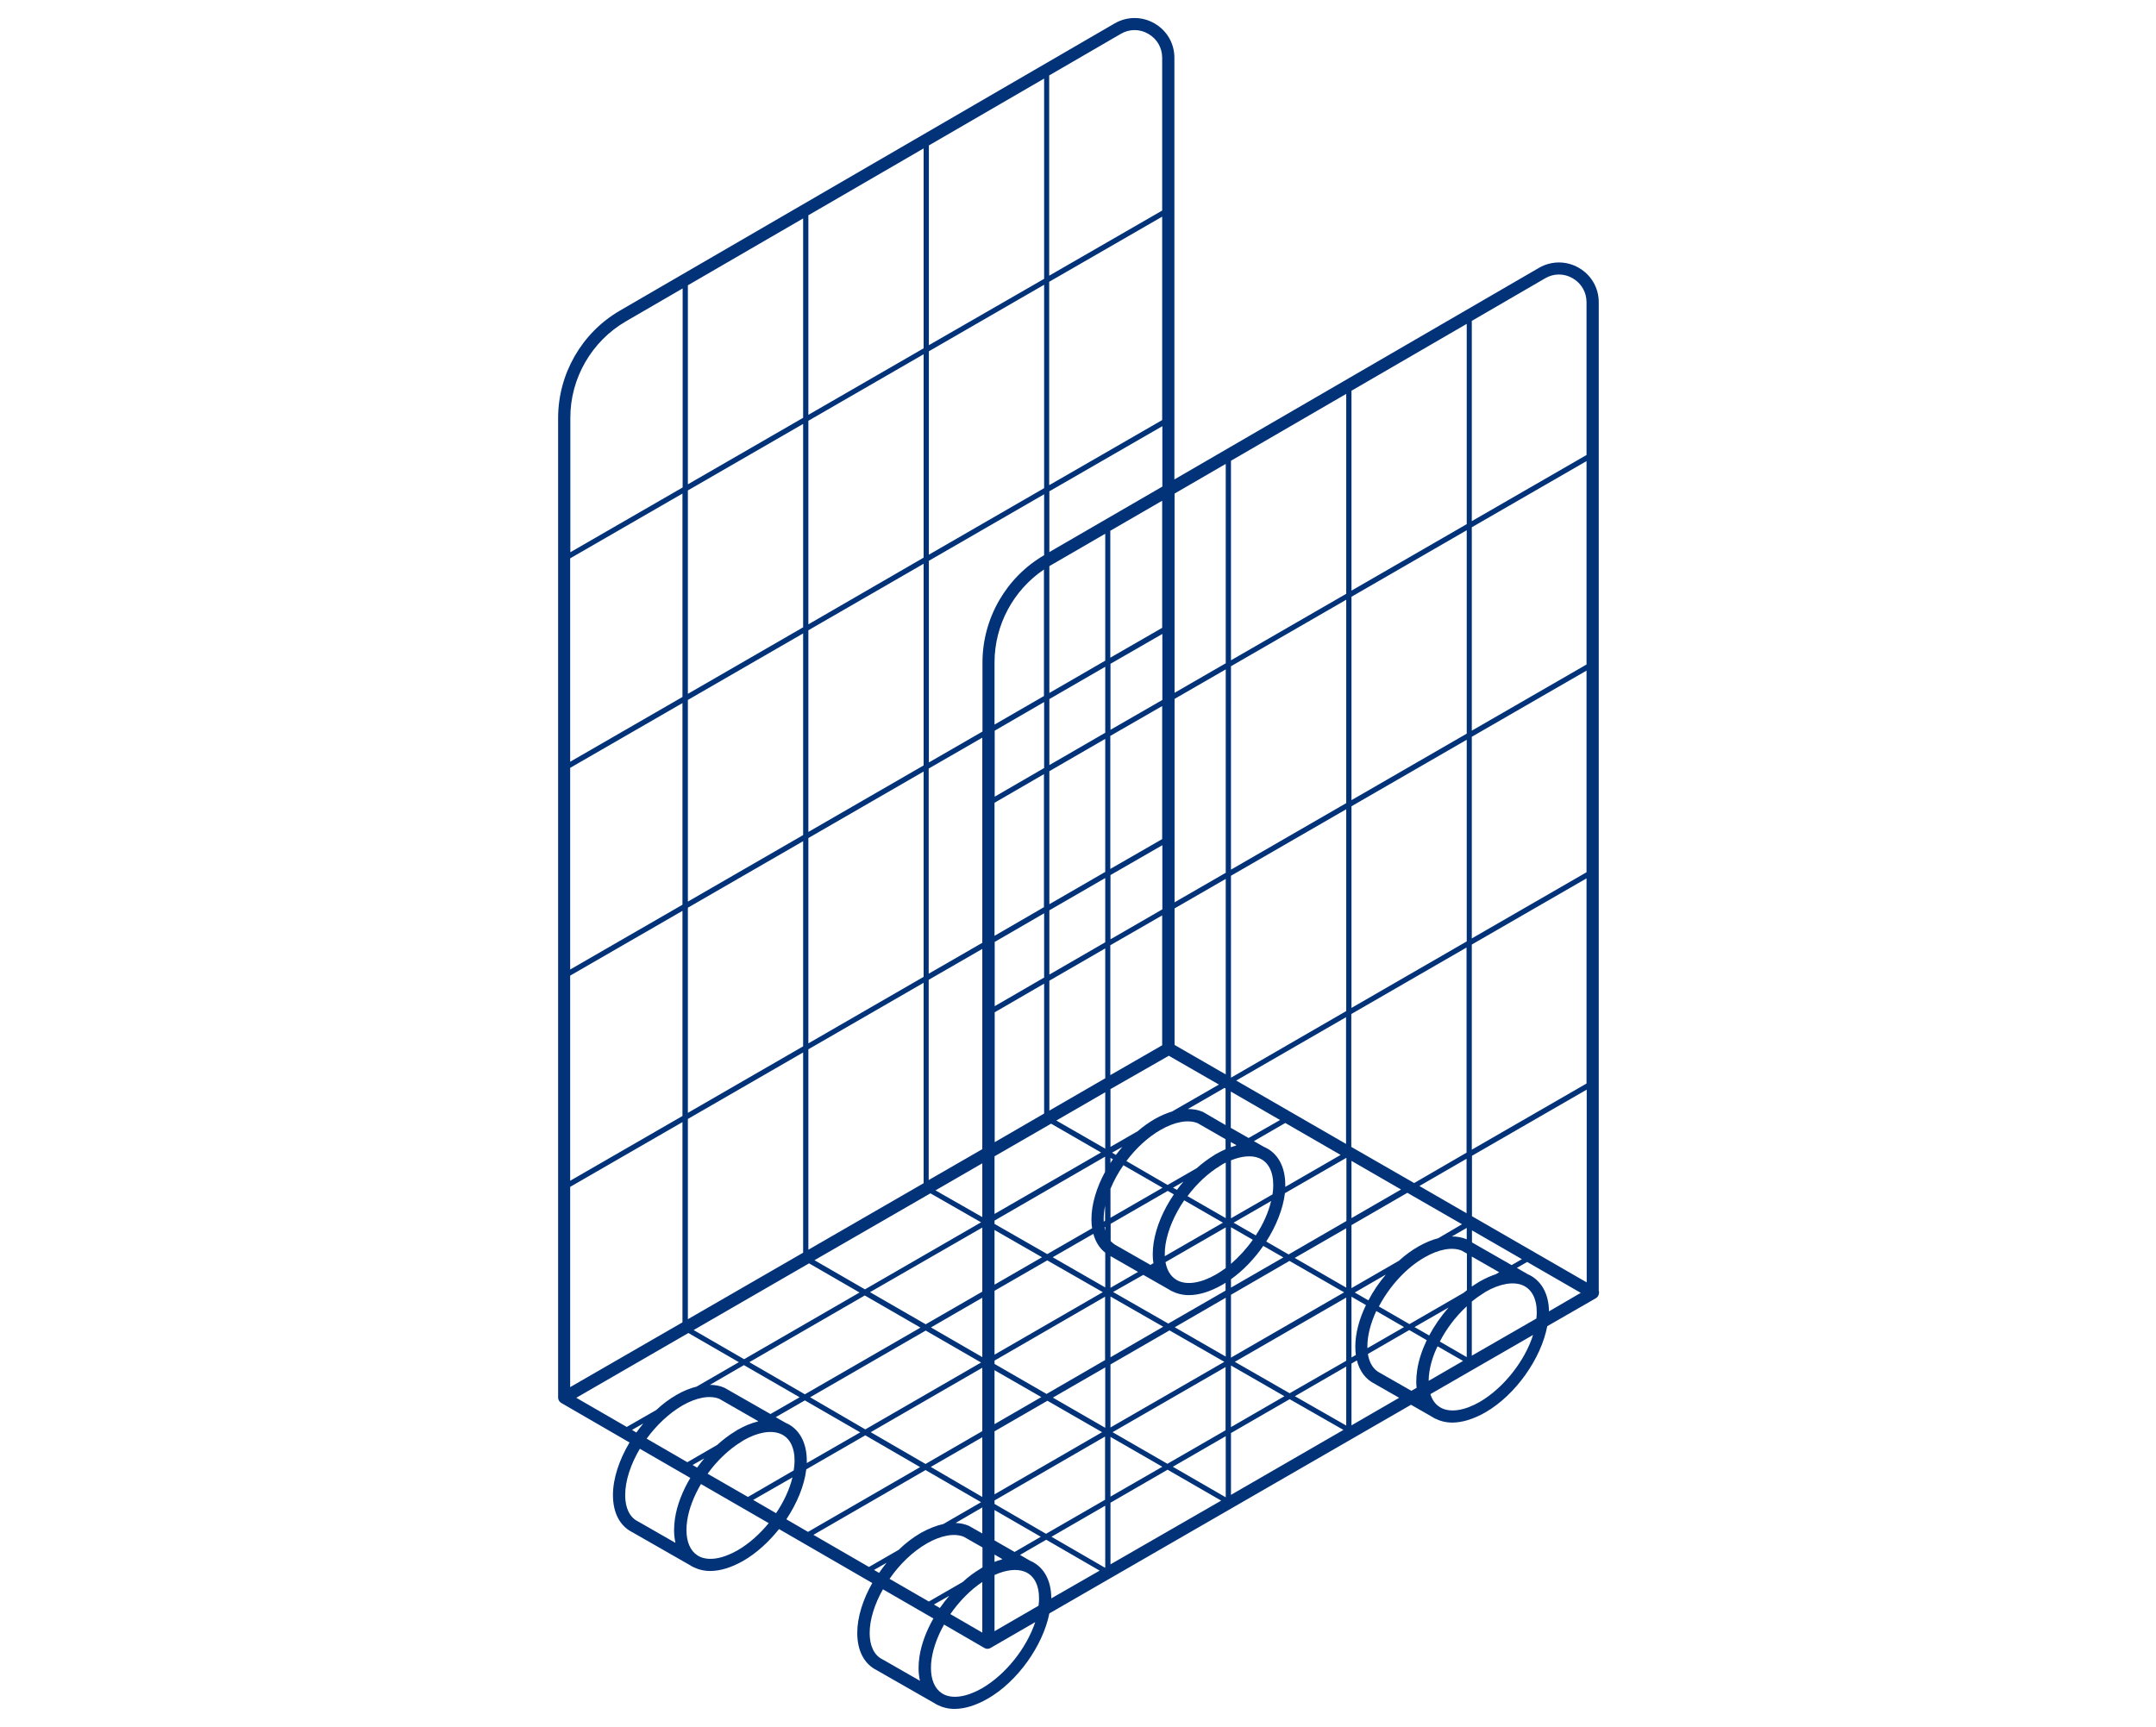 <?xml version="1.0" encoding="utf-8"?>
<!-- Generator: Adobe Illustrator 24.3.0, SVG Export Plug-In . SVG Version: 6.00 Build 0)  -->
<svg version="1.1" id="Layer_1" xmlns="http://www.w3.org/2000/svg" xmlns:xlink="http://www.w3.org/1999/xlink" x="0px" y="0px"
	 viewBox="0 0 1234.6 989" style="enable-background:new 0 0 1234.6 989;" xml:space="preserve">
<style type="text/css">
	.st0{fill:#023278;}
	.st1{fill:none;stroke:#023278;stroke-width:7;stroke-linejoin:round;stroke-miterlimit:10;}
	.st2{fill:#FFFFFF;}
</style>
<path class="st0" d="M915.5,739.4V173.1c0-8.2-4.3-15.6-11.4-19.7c-7.1-4.1-15.7-4.1-22.8,0L672.5,274.6V33.1
	c0-8.3-4.3-15.6-11.4-19.7c-7.1-4.1-15.7-4.1-22.8,0L355,177.9c-21.9,12.7-35.4,36.3-35.4,61.5v561.1h0c0,1.2,0.7,2.4,1.7,3
	l39.2,22.7c-5.9,9.9-9.5,20.6-9.5,30.1c0,10.1,3.9,17.7,11.1,21.3l33.4,19.1c0.5,0.3,0.9,0.6,1.4,0.8v0c3,1.5,6.3,2.3,9.8,2.3
	c5.8,0,12.2-2,18.9-5.8c7.6-4.4,14.6-10.8,20.5-18.2l53.4,30.9c-5.4,9.5-8.6,19.6-8.6,28.6c0,10.1,3.9,17.7,11.1,21.3l33.4,19.1
	c0.5,0.3,0.9,0.6,1.4,0.8v0c3,1.5,6.3,2.3,9.8,2.3c5.8,0,12.2-2,18.9-5.8c17.3-9.9,31.7-30.5,35.4-48.9l207.1-119.5l12.4,7.1
	c0.5,0.3,0.9,0.6,1.4,0.8v0c3,1.5,6.3,2.3,9.8,2.3c5.8,0,12.2-2,18.9-5.8c17.4-10,32-30.9,35.5-49.4l27.8-16c1.1-0.6,1.8-1.8,1.8-3
	C915.8,740.2,915.7,739.8,915.5,739.4z M880,751.6c0,1.2-0.1,2.4-0.2,3.6l-37,21.3v-31c2.3-1.9,4.6-3.5,7-5l-1.5-2.6h0l1.5,2.6
	l0.3-0.2c0.2-0.1,0.4-0.3,0.6-0.4c8-4.6,15.7-6,21.1-3.8l1.3-3.2l0,0l-1.3,3.2C877.1,738.3,880,743.8,880,751.6z M808.2,796.6
	l-17.7-10.1c-0.1,0-0.1-0.1-0.2-0.1c-3.8-1.9-6.2-5.7-7-10.9l23.7-13.7l10,5.8c-2.7,5.7-4.7,11.6-5.5,17.3l3.5,0.5l-3.5-0.5
	c-0.3,2.2-0.5,4.4-0.5,6.5c0,1.2,0.1,2.4,0.2,3.5L808.2,796.6z M428.3,857.4l-23.1-13.3c5.4-7.5,12.3-14.1,19.6-18.5l-1.2-2l0,0
	l1.2,2l0.3-0.2c0.2-0.1,0.4-0.3,0.6-0.4c8-4.6,15.7-6,21.1-3.8l1.3-3.2l0,0l-1.3,3.2c5.3,2.1,8.2,7.6,8.2,15.4
	c0,1.8-0.2,3.7-0.5,5.6L428.3,857.4z M453.8,846.2c-1.7,6.9-5,14-9.4,20.5l-13.1-7.6L453.8,846.2z M326.5,319.8l64.3-37.1v116.5
	l-64.3,37.1V319.8z M665.5,240.6l-64.7,37.3V161.4l64.7-37.3V240.6z M597.9,279.6l-66,38.1V201.2l66-38.1V279.6z M908.5,620.6
	l-65.7,37.9V541l65.7-37.9V620.6z M839.9,748.2v29.1l-15.4-8.9C828.3,761,833.7,753.9,839.9,748.2z M818.4,764.9l-8.4-4.8l19.5-11.2
	C825.2,753.8,821.4,759.3,818.4,764.9z M838.1,740.5l-31,17.9l-17.5-10.1c6-11.4,15.5-22.1,26.3-28.2c8-4.6,15.7-6,21.1-3.8l3,1.7
	V739C839.3,739.5,838.7,740,838.1,740.5z M668.5,838.4l-31.4-18.1l64.7-37.3v36.2L668.5,838.4z M701.9,822.6v35l-30.3-17.5
	L701.9,822.6z M573.4,893.3c-1.3,0.3-2.6,0.8-3.9,1.3v-4.2l4.5,2.6L573.4,893.3z M569.5,882.3v-17.4l26.5,15.3l-15,8.7L569.5,882.3z
	 M528.9,322.9v115.5l-66,38.1V361L528.9,322.9z M462.9,357.6V241l66-38.1v116.5L462.9,357.6z M665.5,520.9L635.9,538v-36.8
	l29.7-17.1V520.9z M770.9,579.1l-65.9,38.1l-0.1,0V501.6l66-38.1V579.1z M773.9,461.8l66-38.1v115.5l-66,38.1V461.8z M823.6,709.2
	c-3.6,0.9-7.4,2.5-11.3,4.7c-3.9,2.2-7.7,5-11.2,8.2l-27.2,15.7v-36.1l32-18.5l31.3,18L823.6,709.2z M569.5,459.8l28.3-16.4v76.2
	L569.5,536V459.8z M597.9,523.1v36.8l-28.3,16.4v-36.8L597.9,523.1z M669.3,604.7l28.7,16.5l-26.8,15.4c-3.2,1-6.5,2.4-9.9,4.3
	c-3.4,2-6.7,4.3-9.8,7l-15.6,9v-33.1L669.3,604.7z M601.9,643.6l28.6,16.5l-61,35.2v-33L601.9,643.6z M632,698.3
	c0-2.5,0.3-5.1,0.8-7.7v8.6l-0.8,0.5C632.1,699.3,632,698.8,632,698.3z M642.7,656.9c-1.3,1.5-2.5,3.1-3.7,4.6l-2.2-1.3L642.7,656.9
	z M637.3,664c-0.5,0.7-1,1.4-1.4,2.2v-3L637.3,664z M643.3,667.4l22.4,12.9l-29.8,17.2v-16.6C637.8,676.3,640.3,671.7,643.3,667.4z
	 M632.9,702.7v2.1c-0.2-0.6-0.3-1.2-0.4-1.9L632.9,702.7z M635.9,701l32.8-18.9l3.5,2c-6,8.8-10.2,18.6-11.6,27.8l3.5,0.5l-3.5-0.5
	c-0.3,2.2-0.5,4.4-0.5,6.5c0,1.8,0.1,3.5,0.4,5.1l-1.7,1l-19.1-10.9c-0.1,0-0.1-0.1-0.2-0.1c-1.3-0.7-2.5-1.6-3.5-2.7V701z
	 M671.7,680.3l6-3.5c-1.3,1.5-2.6,3.1-3.7,4.7L671.7,680.3z M667,718.3c0-1.7,0.1-3.5,0.4-5.4l0,0c1.3-8.4,5.2-17.3,10.7-25.4
	l22.2,12.8l-33.3,19.2C667,719.2,667,718.8,667,718.3z M636.2,719.6l15.5,8.9l-15.8,9.1v-18.1C636,719.5,636.1,719.6,636.2,719.6z
	 M654.7,730.2l14.9,8.5c0.5,0.3,0.9,0.6,1.4,0.8v0c3,1.5,6.3,2.3,9.8,2.3c5.8,0,12.2-2,18.9-5.8c0.7-0.4,1.4-0.8,2.1-1.3v4.5
	l-32.8,18.9l-31.6-18.1L654.7,730.2z M696.3,730c-8.6,4.9-16.6,6.2-22,3.4l-1-0.6c-3.1-2-5.1-5.4-5.9-9.9l34.5-19.9v23.3
	C700.1,727.6,698.2,728.9,696.3,730z M680,685.1c5.3-7.1,11.9-13.3,18.9-17.5l-1.3-2.2l0,0l1.3,2.2l0.3-0.2c0.2-0.1,0.4-0.3,0.6-0.4
	c0.7-0.4,1.4-0.8,2.1-1.1v31.8L680,685.1z M707.3,656.3c-0.8,0.2-1.6,0.5-2.5,0.8v-3l3.2,1.8L707.3,656.3z M701.9,658.2
	c-1.8,0.8-3.7,1.7-5.6,2.8c-0.3,0.1-0.5,0.3-0.8,0.5l-0.3,0.2l0,0c-3.4,2.1-6.8,4.6-9.9,7.4l-16.7,9.6L645,665
	c5.5-7.3,12.3-13.7,19.7-17.9c8-4.6,15.7-6,21.1-3.8l16,9.2V658.2z M689.1,637c-0.1-0.1-0.3-0.1-0.4-0.2c-2.6-1.1-5.5-1.6-8.5-1.6
	l21-12.1l0.6,0.4v20.9L689.1,637z M569.5,699.1l63.3-36.6v8.7c-4.9,9-7.8,18.6-7.8,27.1c0,1.8,0.1,3.6,0.4,5.2l-25.7,14.8
	l-30.2-17.3V699.1z M626.1,706.7c1.2,4.5,3.5,8.2,6.8,10.8v19.9l-30.1-17.3L626.1,706.7z M666.1,759.9l-30.2,17.5v-34.8L666.1,759.9
	z M704.9,737.5v-4.8c7-5,13.4-11.7,18.5-19.1l11.5,6.6L704.9,737.5z M704.9,723.9v-21l12.5,7.2C713.8,715.2,709.5,719.9,704.9,723.9
	z M706.4,700.3l21.5-12.4c-1.6,6.6-4.6,13.4-8.8,19.7L706.4,700.3z M704.9,697.8v-33.2c6.1-2.5,11.8-3,16-1.3l1.3-3.2l0,0l-1.3,3.2
	c5.3,2.1,8.2,7.6,8.2,15.4c0,1.8-0.1,3.6-0.4,5.4L704.9,697.8z M723.8,656.9l-5.8-3.3l18-10.4l31.7,18.3L736,679.8
	c0-0.4,0-0.8,0-1.1C736,668.1,731.6,660.2,723.8,656.9z M715,651.8l-10.2-5.8v-20.8l28.2,16.3L715,651.8z M632.9,657.9l-28-16.1
	l28-16.2V657.9z M600.9,636.1v-74.4l32-18.5v74.4L600.9,636.1z M597.9,637.8l-28.3,16.4v-74.4l28.3-16.4V637.8z M562.5,658.2
	l-30.7,17.7V561.2l30.7-17.7V658.2z M528.9,677.7l-66,38.1V601l66-38.1V677.7z M562.5,666.3v30.8l-26.8-15.3L562.5,666.3z
	 M596.7,720.1l-27.2,15.7v-31.3L596.7,720.1z M599.7,721.9l31.8,18.2l-62,35.8v-36.6L599.7,721.9z M569.5,779.3l63.3-36.6v36.3
	l-33.5,19.4l-29.8-17.2V779.3z M632.9,783.2v34.6l-30-17.3L632.9,783.2z M635.9,781.5l33.8-19.5l31.4,18l-65.2,37.6V781.5z
	 M672.7,760.2l29.2-16.9V777L672.7,760.2z M770.9,703.5v34l-29.5-17L770.9,703.5z M773.9,697.7v-32.8l28.4,16.4L773.9,697.7z
	 M770.9,699.4l-33,19.1l-12.8-7.4c5.7-8.9,9.6-18.7,10.7-27.7l35.1-20.2l0.1,0V699.4z M707.9,618.9l62.9-36.3v72.6L707.9,618.9z
	 M701.9,615.4l-29.3-16.9v-78.2l29.3-16.9V615.4z M665.5,598.7l-29.7,17.1v-74.4l29.7-17.1V598.7z M632.9,539.7l-32,18.5v-36.8
	l32-18.5V539.7z M600.9,517.9v-76.2l32-18.5v76.2L600.9,517.9z M600.9,438.2v-37.8l32-18.5v37.8L600.9,438.2z M597.9,439.9
	l-28.3,16.4v-37.8l28.3-16.4V439.9z M562.5,540l-30.7,17.7V440.2l30.7-17.7V540z M528.9,559.5l-66,38.1V480l66-38.1V559.5z
	 M459.9,478.3l-66,38.1V400.9l66-38.1V478.3z M459.9,481.8v117.5l-66,38.1V519.9L459.9,481.8z M459.9,602.8v114.7l-66,38.1V640.9
	L459.9,602.8z M532.8,683.5l29,16.6l-66.5,38.4l-28.9-16.7L532.8,683.5z M562.5,703.1v36.7l-32.4,18.7l-31.9-18.4L562.5,703.1z
	 M562.5,743.3v34l-29.4-17L562.5,743.3z M596.3,800.2l-26.8,15.5v-30.9L596.3,800.2z M569.5,819.8l30.3-17.5l31.3,18l-61.6,35.6
	V819.8z M569.5,861.4v-2l63.3-36.6v36.2l-33.8,19.5L569.5,861.4z M635.9,823l29.7,17.1l-29.7,17.1V823z M704.9,782.1l30.6,17.6
	l-30.6,17.7V782.1z M704.9,741.6l33.5-19.4l31.3,18l-64.8,37.4V741.6z M793.6,730c-3.9,4.6-7.3,9.6-10,14.8l-7.8-4.5L793.6,730z
	 M839.9,709.9c0,0-0.1,0-0.1-0.1c-2.6-1.1-5.4-1.6-8.4-1.6l8.5-4.9V709.9z M812.8,679.3l27-15.6v31.2L812.8,679.3z M809.8,677.6
	l-36-20.7v-76.1l66-38.1v117.5L809.8,677.6z M908.5,499.6l-65.7,37.9V422l65.7-37.9V499.6z M908.5,380.6l-65.7,37.9V302l65.7-37.9
	V380.6z M839.9,420.2l-66,38.1V341.8l66-38.1V420.2z M773.9,338.3V223.8l66-38.3v114.7L773.9,338.3z M770.9,340.1l-66,38.1V263.9
	l66-38.3V340.1z M770.9,343.5v116.5l-66,38.1V381.6L770.9,343.5z M701.9,499.9l-29.3,16.9V400.3l29.3-16.9V499.9z M665.5,480.6
	l-29.7,17.1v-76.2l29.7-17.1V480.6z M635.9,418v-37.8l29.7-17.1v37.8L635.9,418z M665.5,359.6l-29.7,17.1V304l29.7-17.2V359.6z
	 M632.9,378.4l-32,18.5v-72.6c0.2-0.1,0.4-0.3,0.6-0.4l31.4-18.2V378.4z M597.9,398.6L569.5,415v-35.6c0-21.4,10.8-41.4,28.3-53.2
	V398.6z M597.9,318c-21.8,12.7-35.3,36.2-35.3,61.5V419l-30.7,17.7V321.2l66-38.1V318z M531.9,197.7V83.3l66-38.3v114.7L531.9,197.7
	z M528.9,199.5l-66,38.1V123.3l66-38.3V199.5z M459.9,239.3l-66,38.1v-114l66-38.3V239.3z M459.9,242.8v116.5l-66,38.1V280.9
	L459.9,242.8z M326.5,439.8l64.3-37.1v115.5l-64.3,37.1V439.8z M326.5,558.8l64.3-37.1v117.5l-64.3,37.1V558.8z M326.5,679.8
	l64.3-37.1v114.7l-64.3,37.1V679.8z M463.3,723.6l28.9,16.7l-66.1,38.2l-28.9-16.7L463.3,723.6z M495.2,742l31.9,18.4l-66.2,38.2
	l-31.8-18.4L495.2,742z M457.9,800.3l-16.7,9.6L415.1,795c-0.1-0.1-0.3-0.1-0.4-0.2c-2.5-1.1-5.3-1.6-8.2-1.6l19.5-11.3L457.9,800.3
	z M390.8,805c8-4.6,15.7-6,21.1-3.8l22.3,12.8l-0.3,0.2c-3.7,0.9-7.6,2.5-11.6,4.8c-0.3,0.1-0.5,0.3-0.8,0.5l-0.3,0.2l0,0
	c-3.7,2.2-7.2,4.9-10.5,7.9l-17.1,9.9l-23.3-13.5C376,816.2,383.1,809.5,390.8,805z M403.3,835.3c-1.4,1.7-2.8,3.5-4.1,5.3l-2.6-1.5
	L403.3,835.3z M449.8,814.9l-5.6-3.2l16.7-9.6l31.7,18.3L462,838c0-0.4,0-0.9,0-1.3C462,826.1,457.6,818.2,449.8,814.9z
	 M463.9,800.3l66.2-38.2l31.7,18.3l-66.3,38.3L463.9,800.3z M562.5,783.4v36.3L530,838.5l-31.4-18.2L562.5,783.4z M562.5,823.2v34.2
	L533,840.2L562.5,823.2z M561.8,860.4l-21.6,12.5c-4.1,0.9-8.4,2.6-12.9,5.1c-4.5,2.6-8.8,5.9-12.7,9.7l-17,9.8l-31.8-18.4L530,842
	L561.8,860.4z M562.5,863.4v14.9l-7.4-4.2c-0.1-0.1-0.3-0.1-0.4-0.2c-2.3-1-4.8-1.5-7.5-1.6L562.5,863.4z M530.8,884
	c8-4.6,15.7-6,21.1-3.8l10.7,6.1v11.5c-0.1,0-0.2,0.1-0.2,0.1c-0.3,0.1-0.5,0.3-0.8,0.5l-0.3,0.2l0,0c-3.5,2.1-6.9,4.6-10,7.5
	l-19.4,11.2l-22.5-13C515.1,896,522.6,888.7,530.8,884z M543.6,914c-1.9,2.2-3.7,4.6-5.4,7l-3.4-2L543.6,914z M562.5,906.1v29
	l-18.3-10.6C549.3,917.2,555.6,910.7,562.5,906.1z M569.5,902.1c6.6-3,12.8-3.7,17.3-1.9l1.3-3.2l0,0l-1.3,3.2
	c5.3,2.1,8.2,7.6,8.2,15.4c0,1.3-0.1,2.7-0.3,4.1l-25.2,14.6V902.1z M589.8,893.9l-5.7-3.3l15-8.7l30.6,17.7L602,915.5
	C602,905,597.6,897.2,589.8,893.9z M632.7,897.9l-30.6-17.7l30.8-17.8v35.4L632.7,897.9z M635.9,860.7l32.7-18.9l30.7,17.7
	L635.9,896V860.7z M704.9,820.8l33.6-19.4l30.8,17.6l-64.4,37.2V820.8z M741.5,799.7l29.4-17v33.8L741.5,799.7z M738.5,798l-31.4-18
	l63.8-36.8v36.2L738.5,798z M773.9,742.7l8.3,4.8c-3.9,8-6.1,16.3-6.1,23.8c0,1.7,0.1,3.2,0.3,4.8l-2.5,1.4V742.7z M783,771.3
	c0-6.4,1.9-13.5,5.1-20.4l15.9,9.2l-21,12.1C783.1,771.9,783,771.6,783,771.3z M818.5,785.9L818.5,785.9c0.7-4.8,2.3-9.9,4.7-14.8
	l14.6,8.4l-19.7,11.4C818.1,789.3,818.2,787.7,818.5,785.9z M856.6,729.8c-3,1-6.1,2.4-9.3,4.2c-0.3,0.1-0.5,0.3-0.8,0.5l-0.3,0.2
	l0,0c-1.1,0.7-2.3,1.4-3.4,2.2v-17.2l15.7,9L856.6,729.8z M842.9,711.6v-6.9l28.6,16.5l-5.9,3.4L842.9,711.6z M842.9,696.6V662
	l65.7-37.9v110.4L842.9,696.6z M884.8,159.4c4.9-2.9,10.9-2.9,15.8,0c5,2.9,7.9,8,7.9,13.7v87.5l-65.7,37.9V183.8L884.8,159.4z
	 M701.9,265.7v114.2l-29.3,16.9V282.7L701.9,265.7z M600.9,316.2v-34.8l64.7-37.3v34.6L600.9,316.2z M641.8,19.4
	c4.9-2.9,10.9-2.9,15.8,0c5,2.9,7.9,8,7.9,13.7v87.5l-64.7,37.3V43.2L641.8,19.4z M358.5,184l32.4-18.8v114l-64.3,37.1v-76.9
	C326.5,216.7,338.8,195.4,358.5,184z M394.2,763.5l28.9,16.7l-24.2,14c-3.7,0.9-7.7,2.5-11.6,4.8c-4,2.3-7.9,5.2-11.5,8.6l-16.9,9.7
	L330,800.6L394.2,763.5z M361.9,819l6.5-3.7c-1.4,1.7-2.7,3.4-4,5.2L361.9,819z M365.5,871.5c-0.1,0-0.1-0.1-0.2-0.1
	c-4.7-2.3-7.3-7.7-7.3-15c0-8.4,3.2-17.8,8.4-26.6l28.9,16.7c-4.5,7.6-7.7,15.7-8.8,23.4l3.5,0.5l-3.5-0.5c-0.3,2.2-0.5,4.4-0.5,6.5
	c0,2.6,0.3,5.1,0.8,7.3L365.5,871.5z M422.3,888c-8.6,4.9-16.6,6.2-22,3.4l-1-0.6c-4-2.6-6.2-7.7-6.2-14.4c0-1.7,0.1-3.5,0.4-5.4
	l0,0c1-6.9,3.9-14.2,7.9-21l38.8,22.4C435,878.7,428.9,884.2,422.3,888z M461.7,841.6l33.8-19.5l31.4,18.2l-64.2,37.1l-12.4-7.2
	C456.4,861,460.6,850.9,461.7,841.6z M500.5,899.2l7.2-4.1c-1.5,1.9-3,3.8-4.3,5.8L500.5,899.2z M505.5,950.5
	c-0.1,0-0.1-0.1-0.2-0.1c-4.7-2.3-7.3-7.7-7.3-15c0-7.9,2.9-16.8,7.6-25.1l28.9,16.7c-4.1,7.2-6.9,14.7-8,21.9l3.5,0.5l-3.5-0.5
	c-0.3,2.2-0.5,4.4-0.5,6.5c0,2.6,0.3,5.1,0.8,7.3L505.5,950.5z M562.3,967c-8.6,4.9-16.6,6.2-22,3.4l-1-0.6c-4-2.6-6.2-7.7-6.2-14.4
	c0-1.7,0.1-3.5,0.4-5.4l0,0c1-6.4,3.5-13.1,7.1-19.5l23.1,13.4c0.5,0.3,1.1,0.5,1.8,0.5c0.6,0,1.2-0.2,1.7-0.5l25.6-14.8
	C587.9,943.8,576.1,959,562.3,967z M773.9,816.4V781l3.1-1.8c1.6,6.2,5,10.8,10.2,13.4l14,8L773.9,816.4z M847.3,803
	c-8.6,4.9-16.6,6.2-22,3.4l-1-0.6c-2.5-1.6-4.2-4.1-5.2-7.3l58.8-33.9C873.2,779.4,861.2,794.9,847.3,803z M887,751.1
	c-0.1-10.3-4.6-18-12.2-21.3l-6.2-3.6l5.9-3.4l30.7,17.7L887,751.1z"/>
</svg>
